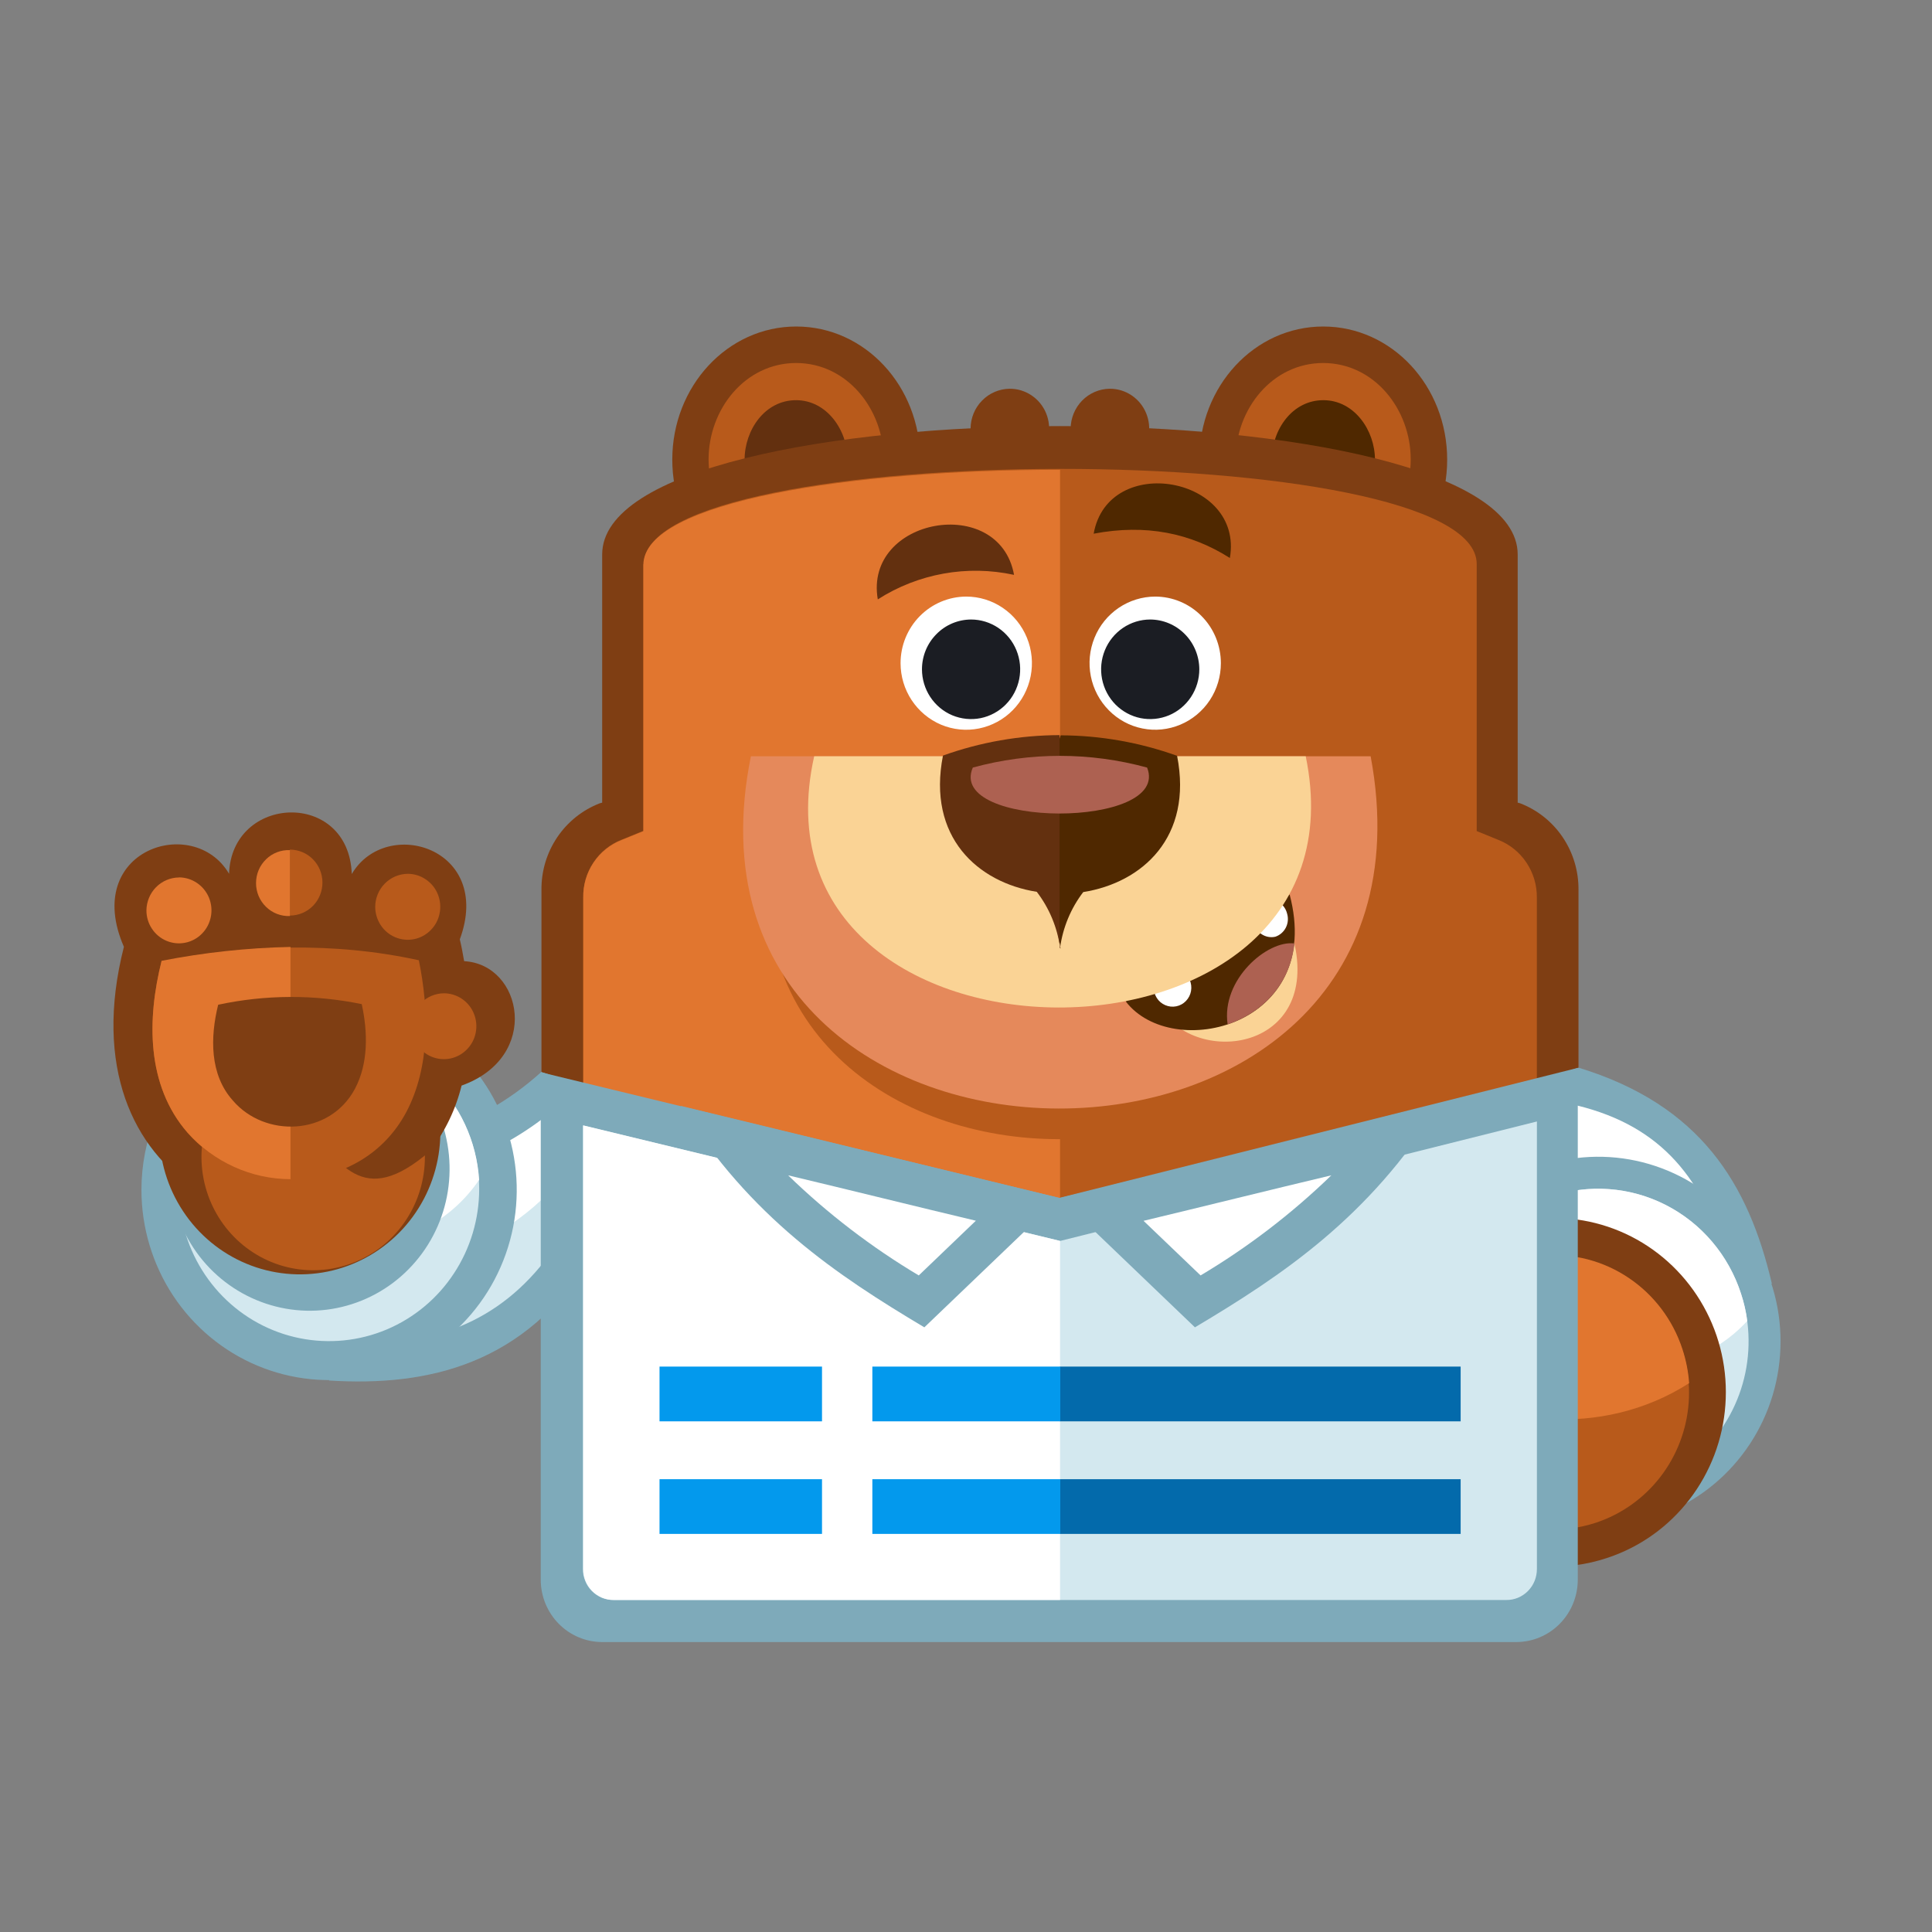 <svg width="38" height="38" viewBox="0 0 38 38" fill="none" xmlns="http://www.w3.org/2000/svg">
<rect x="0" y="0" width="38" height="38" fill="#808080" stroke="none"/>
<path d="M5.943 22.427C7.765 22.684 9.346 22.257 10.65 21.082L12.822 21.207L11.639 24.718C10.324 26.838 8.429 27.275 6.472 27.153L5.941 22.442L5.943 22.427Z" fill="#7EAABA"/>
<path d="M6.754 23.222L7.116 26.44C8.733 26.427 10.036 25.89 11.002 24.397L11.863 21.877L10.91 21.828C9.747 22.797 8.27 23.294 6.766 23.222H6.754Z" fill="#D3E8EF"/>
<path d="M6.754 23.222L6.971 25.13C9.203 24.862 10.942 23.932 11.847 21.877L10.894 21.828C9.731 22.796 8.257 23.293 6.754 23.222Z" fill="white"/>
<path d="M6.473 19.662C7.203 19.662 7.917 19.881 8.524 20.293C9.13 20.704 9.604 21.288 9.883 21.971C10.162 22.655 10.235 23.407 10.093 24.133C9.95 24.859 9.599 25.526 9.083 26.049C8.567 26.572 7.909 26.928 7.193 27.073C6.477 27.217 5.735 27.143 5.061 26.86C4.386 26.577 3.81 26.097 3.404 25.482C2.999 24.867 2.782 24.143 2.782 23.403C2.782 22.411 3.171 21.459 3.863 20.758C4.555 20.056 5.494 19.662 6.473 19.662Z" fill="#7EAABA"/>
<path d="M6.472 20.392C5.888 20.392 5.317 20.568 4.832 20.897C4.346 21.226 3.968 21.693 3.744 22.24C3.521 22.787 3.462 23.389 3.576 23.969C3.69 24.55 3.971 25.083 4.384 25.502C4.797 25.921 5.323 26.206 5.896 26.321C6.469 26.436 7.063 26.377 7.602 26.151C8.142 25.924 8.603 25.541 8.927 25.048C9.252 24.556 9.425 23.977 9.425 23.386C9.425 22.592 9.114 21.83 8.56 21.269C8.006 20.708 7.255 20.392 6.472 20.392Z" fill="#D3E8EF"/>
<path d="M6.472 20.393C5.995 20.391 5.525 20.507 5.102 20.731C4.679 20.954 4.317 21.279 4.046 21.677C4.095 22.438 4.427 23.151 4.975 23.674C5.523 24.196 6.246 24.488 6.998 24.491C7.475 24.492 7.945 24.376 8.368 24.152C8.791 23.929 9.153 23.604 9.424 23.206C9.375 22.445 9.043 21.732 8.495 21.209C7.947 20.687 7.224 20.395 6.472 20.393Z" fill="white"/>
<path d="M6.091 20.201C6.635 20.201 7.167 20.365 7.62 20.671C8.073 20.978 8.425 21.413 8.634 21.923C8.842 22.433 8.896 22.994 8.79 23.535C8.684 24.076 8.422 24.573 8.037 24.963C7.652 25.354 7.162 25.619 6.628 25.727C6.094 25.835 5.541 25.779 5.038 25.568C4.535 25.357 4.105 25 3.803 24.541C3.5 24.082 3.339 23.543 3.339 22.991C3.339 22.624 3.41 22.262 3.548 21.923C3.686 21.584 3.889 21.277 4.145 21.018C4.4 20.759 4.704 20.553 5.038 20.413C5.372 20.273 5.73 20.201 6.091 20.201Z" fill="#7EAABA"/>
<path d="M5.896 19.461C6.443 19.461 6.977 19.625 7.432 19.932C7.886 20.239 8.241 20.677 8.45 21.188C8.66 21.7 8.715 22.263 8.609 22.807C8.503 23.35 8.241 23.85 7.855 24.242C7.469 24.634 6.977 24.902 6.441 25.011C5.905 25.119 5.349 25.065 4.844 24.854C4.339 24.643 3.906 24.285 3.602 23.825C3.297 23.364 3.134 22.823 3.133 22.269C3.133 21.526 3.424 20.813 3.942 20.286C4.46 19.76 5.163 19.463 5.896 19.461Z" fill="#7F3E13"/>
<path d="M6.16 20.529C5.726 20.529 5.301 20.66 4.94 20.904C4.578 21.149 4.297 21.497 4.13 21.904C3.964 22.31 3.92 22.758 4.005 23.19C4.09 23.622 4.299 24.019 4.606 24.331C4.913 24.642 5.304 24.855 5.73 24.941C6.156 25.027 6.598 24.983 6.999 24.815C7.401 24.647 7.744 24.362 7.986 23.996C8.228 23.63 8.357 23.199 8.357 22.759C8.358 22.466 8.301 22.176 8.191 21.906C8.081 21.635 7.919 21.389 7.715 21.182C7.511 20.975 7.269 20.811 7.002 20.699C6.735 20.587 6.449 20.529 6.16 20.529Z" fill="#B85A1B"/>
<path d="M4.505 17.191C4.553 15.626 6.859 15.527 6.919 17.191C7.596 16.041 9.707 16.677 9.044 18.476C9.079 18.623 9.104 18.758 9.129 18.905C10.275 18.966 10.649 20.789 9.079 21.352C8.964 21.818 8.754 22.255 8.464 22.636C7.111 23.811 6.678 22.844 5.953 22.049C5.253 22.074 3.323 21.56 3.862 23.395C2.632 22.611 1.834 20.996 2.437 18.623C1.606 16.715 3.802 16.004 4.502 17.18L4.505 17.191Z" fill="#7F3E13"/>
<path d="M3.179 18.899C2.89 20.049 2.878 21.346 3.686 22.276C4.82 23.586 7.113 23.523 7.992 21.872C8.463 20.979 8.438 19.866 8.238 18.887C6.56 18.52 4.846 18.581 3.168 18.912L3.179 18.899Z" fill="#B85A1B"/>
<path d="M3.179 18.898C2.89 20.048 2.878 21.345 3.686 22.275C3.942 22.563 4.255 22.793 4.604 22.951C4.953 23.11 5.331 23.192 5.713 23.193V18.625C4.862 18.643 4.015 18.734 3.179 18.898Z" fill="#E1762F"/>
<path d="M4.291 19.762C4.134 20.399 4.121 21.134 4.58 21.646C5.208 22.381 6.487 22.345 6.982 21.414C7.247 20.915 7.235 20.3 7.115 19.75C6.183 19.558 5.222 19.562 4.291 19.762Z" fill="#7F3E13"/>
<path d="M8.02 17.187C8.147 17.187 8.27 17.225 8.375 17.297C8.481 17.368 8.563 17.469 8.611 17.587C8.659 17.706 8.672 17.836 8.647 17.962C8.623 18.088 8.562 18.204 8.472 18.294C8.383 18.385 8.269 18.447 8.145 18.472C8.021 18.497 7.892 18.484 7.775 18.435C7.658 18.386 7.558 18.303 7.488 18.196C7.418 18.089 7.38 17.964 7.38 17.836C7.381 17.664 7.449 17.5 7.569 17.378C7.689 17.257 7.851 17.188 8.02 17.187ZM5.702 18.008C5.872 18.008 6.035 17.939 6.155 17.818C6.275 17.696 6.342 17.531 6.342 17.359C6.342 17.187 6.275 17.022 6.155 16.901C6.035 16.779 5.872 16.711 5.702 16.711V18.008Z" fill="#B85A1B"/>
<path d="M5.703 18.006V16.721C5.617 16.717 5.531 16.731 5.45 16.762C5.369 16.793 5.295 16.84 5.233 16.901C5.171 16.961 5.121 17.034 5.087 17.114C5.053 17.195 5.036 17.282 5.036 17.369C5.036 17.457 5.053 17.543 5.087 17.624C5.121 17.704 5.171 17.777 5.233 17.837C5.295 17.898 5.369 17.945 5.45 17.976C5.531 18.007 5.617 18.021 5.703 18.017V18.006ZM3.52 17.257C3.646 17.257 3.77 17.296 3.875 17.367C3.98 17.438 4.062 17.539 4.111 17.658C4.159 17.776 4.172 17.907 4.147 18.032C4.122 18.158 4.062 18.274 3.972 18.364C3.883 18.455 3.769 18.517 3.644 18.542C3.52 18.567 3.392 18.554 3.275 18.505C3.158 18.456 3.058 18.373 2.988 18.266C2.917 18.16 2.88 18.034 2.88 17.906C2.882 17.735 2.95 17.571 3.069 17.45C3.189 17.329 3.351 17.26 3.52 17.259V17.257Z" fill="#E1762F"/>
<path d="M8.731 19.537C8.857 19.537 8.981 19.575 9.086 19.646C9.191 19.717 9.273 19.818 9.321 19.937C9.369 20.055 9.382 20.185 9.357 20.311C9.333 20.436 9.272 20.552 9.182 20.642C9.093 20.733 8.979 20.795 8.855 20.82C8.731 20.845 8.603 20.832 8.486 20.783C8.37 20.734 8.27 20.651 8.2 20.544C8.129 20.438 8.092 20.313 8.092 20.184C8.093 20.013 8.16 19.849 8.28 19.728C8.4 19.607 8.562 19.538 8.731 19.537Z" fill="#B85A1B"/>
<path d="M30.686 27.192C30.542 25.249 29.672 23.852 27.958 23.094L28.297 21.748L31.049 21C33.45 21.734 34.391 23.288 34.85 25.246L30.698 27.203L30.686 27.192Z" fill="#7EAABA"/>
<path d="M31.25 26.136L33.989 24.839C33.507 23.212 32.71 22.159 31.021 21.744L28.873 22.331L28.776 22.698C30.115 23.469 30.912 24.643 31.236 26.124L31.25 26.136Z" fill="white"/>
<path d="M28.034 27.522C27.812 26.84 27.794 26.106 27.984 25.414C28.173 24.722 28.561 24.102 29.098 23.633C29.635 23.164 30.297 22.866 31 22.779C31.704 22.691 32.417 22.817 33.05 23.14C33.683 23.464 34.207 23.97 34.556 24.595C34.906 25.221 35.064 25.937 35.011 26.654C34.959 27.37 34.698 28.055 34.261 28.621C33.825 29.187 33.233 29.61 32.56 29.834C32.113 29.984 31.641 30.043 31.172 30.007C30.703 29.972 30.245 29.843 29.825 29.629C29.404 29.414 29.03 29.117 28.723 28.756C28.415 28.395 28.181 27.976 28.034 27.522Z" fill="#7EAABA"/>
<path d="M28.62 27.326C28.804 27.889 29.149 28.385 29.611 28.75C30.073 29.115 30.631 29.333 31.215 29.376C31.799 29.42 32.383 29.287 32.892 28.994C33.401 28.701 33.814 28.262 34.077 27.731C34.34 27.201 34.442 26.604 34.37 26.014C34.298 25.425 34.056 24.871 33.673 24.422C33.291 23.972 32.785 23.648 32.221 23.489C31.657 23.331 31.058 23.346 30.503 23.532C30.132 23.655 29.79 23.851 29.495 24.108C29.2 24.365 28.958 24.68 28.783 25.032C28.608 25.385 28.503 25.769 28.475 26.163C28.448 26.556 28.497 26.952 28.62 27.326Z" fill="#D3E8EF"/>
<path d="M34.366 25.982C34.343 25.799 34.302 25.619 34.243 25.444C34.122 25.069 33.929 24.722 33.675 24.422C33.422 24.123 33.112 23.878 32.764 23.7C32.417 23.523 32.038 23.417 31.649 23.389C31.261 23.36 30.871 23.41 30.502 23.535C30.042 23.684 29.626 23.949 29.295 24.305C29.319 24.488 29.36 24.669 29.418 24.844C29.538 25.22 29.731 25.567 29.985 25.867C30.238 26.166 30.547 26.412 30.895 26.59C31.243 26.768 31.622 26.875 32.01 26.903C32.398 26.932 32.788 26.883 33.158 26.758C33.62 26.609 34.036 26.341 34.366 25.982Z" fill="white"/>
<path d="M27.353 28.461C27.143 27.817 27.126 27.125 27.304 26.471C27.482 25.817 27.847 25.232 28.353 24.788C28.86 24.345 29.484 24.064 30.148 23.981C30.812 23.898 31.485 24.016 32.083 24.32C32.681 24.625 33.176 25.103 33.506 25.693C33.836 26.282 33.986 26.958 33.936 27.635C33.888 28.311 33.642 28.957 33.23 29.492C32.819 30.027 32.26 30.426 31.625 30.638C31.203 30.781 30.758 30.837 30.315 30.805C29.872 30.772 29.439 30.652 29.043 30.449C28.646 30.247 28.292 29.967 28.002 29.626C27.712 29.285 27.492 28.889 27.353 28.461Z" fill="#7F3E13"/>
<path d="M28.043 28.234C27.878 27.728 27.865 27.184 28.006 26.671C28.146 26.157 28.433 25.698 28.831 25.35C29.229 25.002 29.72 24.782 30.242 24.717C30.764 24.652 31.292 24.746 31.762 24.986C32.231 25.226 32.619 25.601 32.878 26.065C33.136 26.529 33.253 27.06 33.214 27.591C33.175 28.122 32.981 28.63 32.657 29.049C32.333 29.469 31.894 29.781 31.395 29.948C30.726 30.17 29.998 30.114 29.369 29.793C28.741 29.472 28.264 28.911 28.043 28.234Z" fill="#B85A1B"/>
<path d="M27.936 26.96C28.03 26.363 28.318 25.816 28.755 25.405C29.193 24.994 29.753 24.744 30.347 24.694C30.942 24.645 31.535 24.799 32.032 25.133C32.529 25.466 32.902 25.959 33.09 26.532C33.162 26.75 33.207 26.976 33.223 27.205C31.508 28.306 29.264 28.061 27.933 26.948L27.936 26.96Z" fill="#E1762F"/>
<path d="M15.661 6.422C17.014 6.422 18.099 7.596 18.099 9.041C18.099 10.485 17.013 11.659 15.661 11.659C14.309 11.659 13.223 10.483 13.223 9.041C13.223 7.598 14.309 6.422 15.661 6.422Z" fill="#7F3E13"/>
<path d="M15.659 7.14C14.658 7.14 13.937 8.046 13.937 9.037C13.937 10.029 14.661 10.933 15.659 10.933C16.657 10.933 17.381 10.027 17.381 9.037C17.381 8.047 16.66 7.14 15.659 7.14Z" fill="#B85A1B"/>
<path d="M15.658 7.871C15.043 7.871 14.645 8.458 14.645 9.046C14.645 9.633 15.056 10.219 15.658 10.219C16.261 10.219 16.672 9.632 16.672 9.046C16.672 8.46 16.261 7.871 15.658 7.871Z" fill="#63300F"/>
<path d="M26.026 6.422C27.379 6.422 28.464 7.596 28.464 9.041C28.464 10.485 27.378 11.659 26.026 11.659C24.674 11.659 23.589 10.485 23.589 9.041C23.589 7.596 24.675 6.422 26.026 6.422Z" fill="#7F3E13"/>
<path d="M26.025 7.14C25.024 7.14 24.303 8.046 24.303 9.037C24.303 10.029 25.026 10.933 26.025 10.933C27.024 10.933 27.747 10.027 27.747 9.037C27.747 8.047 27.028 7.14 26.025 7.14Z" fill="#B85A1B"/>
<path d="M26.029 7.871C25.413 7.871 25.015 8.458 25.015 9.045C25.015 9.633 25.426 10.219 26.029 10.219C26.631 10.219 27.044 9.632 27.044 9.045C27.044 8.459 26.633 7.871 26.029 7.871Z" fill="#4F2800"/>
<path d="M19.858 7.646C20.011 7.645 20.16 7.69 20.288 7.776C20.416 7.861 20.516 7.983 20.575 8.126C20.634 8.269 20.65 8.427 20.621 8.579C20.592 8.731 20.518 8.871 20.411 8.982C20.303 9.092 20.165 9.167 20.015 9.197C19.865 9.228 19.709 9.213 19.568 9.154C19.427 9.094 19.306 8.994 19.221 8.865C19.135 8.736 19.09 8.585 19.09 8.43C19.091 8.223 19.172 8.025 19.316 7.879C19.459 7.732 19.654 7.649 19.858 7.646ZM21.826 7.646C21.979 7.645 22.129 7.69 22.257 7.776C22.384 7.861 22.484 7.983 22.543 8.126C22.602 8.269 22.619 8.427 22.589 8.579C22.56 8.731 22.487 8.871 22.379 8.982C22.271 9.092 22.134 9.167 21.983 9.197C21.834 9.228 21.678 9.213 21.536 9.154C21.395 9.094 21.274 8.994 21.189 8.865C21.104 8.736 21.058 8.585 21.058 8.43C21.06 8.223 21.141 8.026 21.284 7.879C21.427 7.733 21.621 7.649 21.825 7.646H21.826Z" fill="#7F3E13"/>
<path d="M29.851 10.917V15.787L29.9 15.8C30.24 15.931 30.532 16.164 30.737 16.468C30.942 16.772 31.05 17.133 31.047 17.501V20.999L20.848 24.413L10.65 21.085V17.501C10.646 17.133 10.755 16.772 10.96 16.468C11.165 16.164 11.457 15.931 11.796 15.8L11.844 15.787V10.906C11.844 7.539 29.851 7.539 29.851 10.906V10.917Z" fill="#7F3E13"/>
<path d="M12.654 11.093V16.341L12.232 16.513C12.005 16.6 11.81 16.756 11.674 16.96C11.538 17.163 11.467 17.404 11.472 17.65V21.346L20.85 24.405L30.228 21.272V17.655C30.231 17.41 30.159 17.169 30.023 16.966C29.887 16.762 29.693 16.606 29.467 16.518L29.045 16.346V11.093C29.045 8.599 12.666 8.599 12.666 11.093H12.654Z" fill="#B85A1B"/>
<path d="M12.654 11.101V16.349L12.232 16.521C12.005 16.608 11.81 16.764 11.674 16.967C11.538 17.171 11.467 17.412 11.472 17.658V21.353L20.85 24.412V22.406C17.604 22.417 14.357 20.265 15.213 15.994H20.85V9.24C16.758 9.24 12.654 9.864 12.654 11.111V11.101Z" fill="#E1762F"/>
<path d="M14.769 14.875H26.959C28.69 24.15 12.91 24.076 14.769 14.875Z" fill="#E5895B"/>
<path d="M15.37 15.601C15.201 17.033 15.503 18.415 16.553 19.492C17.66 20.615 19.34 21.114 20.886 21.095C22.371 21.082 23.951 20.606 25.05 19.541C26.149 18.476 26.486 17.069 26.342 15.601H15.37Z" fill="#E5895B"/>
<path d="M22.892 19.929C23.712 21.005 26.101 20.565 25.389 18.289L22.892 19.929Z" fill="#FAD395"/>
<path d="M22.142 19.697C23.06 20.895 26.053 20.186 25.365 17.592L22.142 19.697Z" fill="#4F2800"/>
<path d="M22.938 19.074C23.007 19.048 23.083 19.045 23.155 19.063C23.227 19.082 23.291 19.122 23.34 19.179C23.389 19.235 23.42 19.305 23.429 19.38C23.438 19.455 23.425 19.53 23.391 19.597C23.357 19.664 23.304 19.719 23.239 19.755C23.174 19.791 23.099 19.806 23.025 19.798C22.952 19.79 22.882 19.76 22.825 19.712C22.768 19.663 22.727 19.599 22.707 19.526C22.68 19.436 22.688 19.337 22.731 19.253C22.774 19.168 22.848 19.104 22.938 19.074ZM24.892 17.702C24.984 17.681 25.079 17.698 25.159 17.748C25.238 17.799 25.294 17.879 25.316 17.971C25.343 18.062 25.334 18.16 25.291 18.245C25.248 18.329 25.174 18.394 25.085 18.424C24.994 18.445 24.899 18.428 24.82 18.378C24.74 18.327 24.684 18.247 24.663 18.155C24.637 18.064 24.646 17.966 24.688 17.882C24.731 17.798 24.804 17.734 24.892 17.703V17.702Z" fill="white"/>
<path d="M24.146 20.149C24.798 19.928 25.365 19.401 25.461 18.557C24.931 18.484 24.014 19.266 24.146 20.149Z" fill="#AD6151"/>
<path d="M16.014 14.875H25.682C27.05 21.494 14.547 21.433 16.014 14.875Z" fill="#FAD395"/>
<path d="M20.85 18.645C20.904 18.245 21.062 17.865 21.306 17.546C22.464 17.362 23.467 16.469 23.152 14.866C22.416 14.602 21.641 14.465 20.86 14.463L20.389 15.979L20.86 18.659L20.85 18.645Z" fill="#4F2800"/>
<path d="M20.851 18.643C20.796 18.241 20.638 17.862 20.392 17.541C19.233 17.358 18.232 16.465 18.547 14.861C19.284 14.597 20.059 14.461 20.84 14.459V18.643H20.851Z" fill="#63300F"/>
<path d="M19.134 15.097C20.257 14.79 21.439 14.79 22.562 15.097C23.044 16.308 18.615 16.296 19.134 15.097Z" fill="#AD6151"/>
<path d="M19.005 11.734C19.26 11.734 19.51 11.811 19.722 11.955C19.935 12.099 20.1 12.303 20.198 12.543C20.296 12.782 20.322 13.045 20.272 13.299C20.222 13.553 20.099 13.787 19.918 13.97C19.738 14.153 19.507 14.277 19.257 14.328C19.006 14.379 18.747 14.353 18.51 14.254C18.274 14.154 18.073 13.986 17.931 13.771C17.789 13.556 17.713 13.303 17.713 13.044C17.713 12.697 17.849 12.364 18.092 12.118C18.334 11.873 18.662 11.735 19.005 11.734Z" fill="white"/>
<path d="M19.1 12.185C19.291 12.185 19.477 12.243 19.636 12.35C19.795 12.458 19.919 12.611 19.992 12.79C20.065 12.969 20.084 13.165 20.047 13.355C20.009 13.545 19.918 13.72 19.782 13.857C19.648 13.993 19.475 14.087 19.288 14.125C19.101 14.162 18.907 14.143 18.73 14.069C18.554 13.995 18.403 13.869 18.297 13.708C18.191 13.547 18.134 13.358 18.134 13.164C18.134 12.905 18.236 12.656 18.418 12.473C18.598 12.289 18.844 12.186 19.1 12.185Z" fill="#1B1D23"/>
<path d="M22.72 11.734C22.465 11.735 22.215 11.812 22.003 11.956C21.791 12.1 21.625 12.304 21.528 12.543C21.43 12.783 21.405 13.046 21.455 13.3C21.505 13.554 21.628 13.787 21.809 13.97C21.989 14.153 22.219 14.278 22.47 14.328C22.721 14.379 22.98 14.352 23.216 14.253C23.452 14.154 23.654 13.986 23.796 13.771C23.938 13.556 24.013 13.303 24.013 13.044C24.013 12.696 23.877 12.363 23.634 12.118C23.392 11.872 23.063 11.734 22.72 11.734Z" fill="white"/>
<path d="M22.623 12.185C22.432 12.185 22.245 12.243 22.087 12.35C21.928 12.458 21.804 12.611 21.731 12.79C21.658 12.969 21.639 13.165 21.676 13.355C21.713 13.545 21.805 13.72 21.94 13.857C22.075 13.993 22.247 14.087 22.435 14.125C22.622 14.162 22.816 14.143 22.993 14.069C23.169 13.995 23.32 13.869 23.426 13.708C23.532 13.547 23.589 13.358 23.589 13.164C23.588 12.905 23.486 12.656 23.305 12.473C23.124 12.289 22.879 12.186 22.623 12.185Z" fill="#1B1D23"/>
<path d="M19.945 11.307C19.024 11.107 18.062 11.28 17.265 11.789C16.988 10.182 19.655 9.705 19.945 11.307Z" fill="#63300F"/>
<path d="M21.511 10.497C22.537 10.302 23.418 10.485 24.19 10.975C24.468 9.371 21.796 8.895 21.511 10.497Z" fill="#4F2800"/>
<path d="M31.033 21.004V31.073C31.032 31.397 30.905 31.708 30.679 31.937C30.453 32.167 30.146 32.296 29.826 32.297H11.843C11.523 32.297 11.216 32.167 10.99 31.938C10.764 31.708 10.636 31.397 10.636 31.073V21.09L20.835 23.561L31.033 21.004Z" fill="#7EAABA"/>
<path d="M30.229 22.058L20.851 24.408L11.465 22.136V30.859C11.464 30.94 11.479 31.02 11.51 31.094C11.54 31.169 11.584 31.236 11.64 31.293C11.697 31.35 11.764 31.395 11.837 31.426C11.911 31.456 11.99 31.471 12.069 31.47H29.625C29.704 31.471 29.783 31.456 29.856 31.426C29.93 31.395 29.997 31.35 30.053 31.293C30.109 31.236 30.154 31.169 30.184 31.094C30.214 31.02 30.229 30.94 30.229 30.859V22.058Z" fill="#D3E8EF"/>
<path d="M20.85 24.407L11.472 22.135V30.858C11.471 30.939 11.486 31.018 11.516 31.093C11.546 31.167 11.591 31.235 11.647 31.292C11.703 31.349 11.77 31.393 11.843 31.424C11.917 31.454 11.995 31.47 12.075 31.469H20.85V24.407Z" fill="white"/>
<path d="M20.848 26.879H28.729V27.956H20.848V26.879ZM20.848 29.094H28.729V30.17H20.848V29.094Z" fill="#036AAB"/>
<path d="M12.972 26.879H20.854V27.956H12.972V26.879ZM20.854 30.17V29.094H12.972V30.17H20.854Z" fill="#0399ED"/>
<path d="M16.168 26.181H17.158V31.064H16.168V26.181Z" fill="white"/>
<path d="M13.391 21.752C15.877 22.352 18.363 22.963 20.837 23.563L18.181 26.107C16.456 25.079 14.754 23.942 13.391 21.752Z" fill="#7EAABA"/>
<path d="M15.501 23.117C16.28 23.872 17.142 24.532 18.071 25.086L19.194 24.01C17.963 23.717 16.731 23.41 15.501 23.117Z" fill="white"/>
<path d="M28.294 21.752C25.808 22.352 23.322 22.963 20.848 23.563L23.503 26.107C25.229 25.079 26.93 23.942 28.294 21.752Z" fill="#7EAABA"/>
<path d="M26.186 23.117C25.406 23.872 24.543 24.533 23.614 25.086L22.492 24.012C23.724 23.717 24.954 23.41 26.186 23.117Z" fill="white"/>
</svg>
